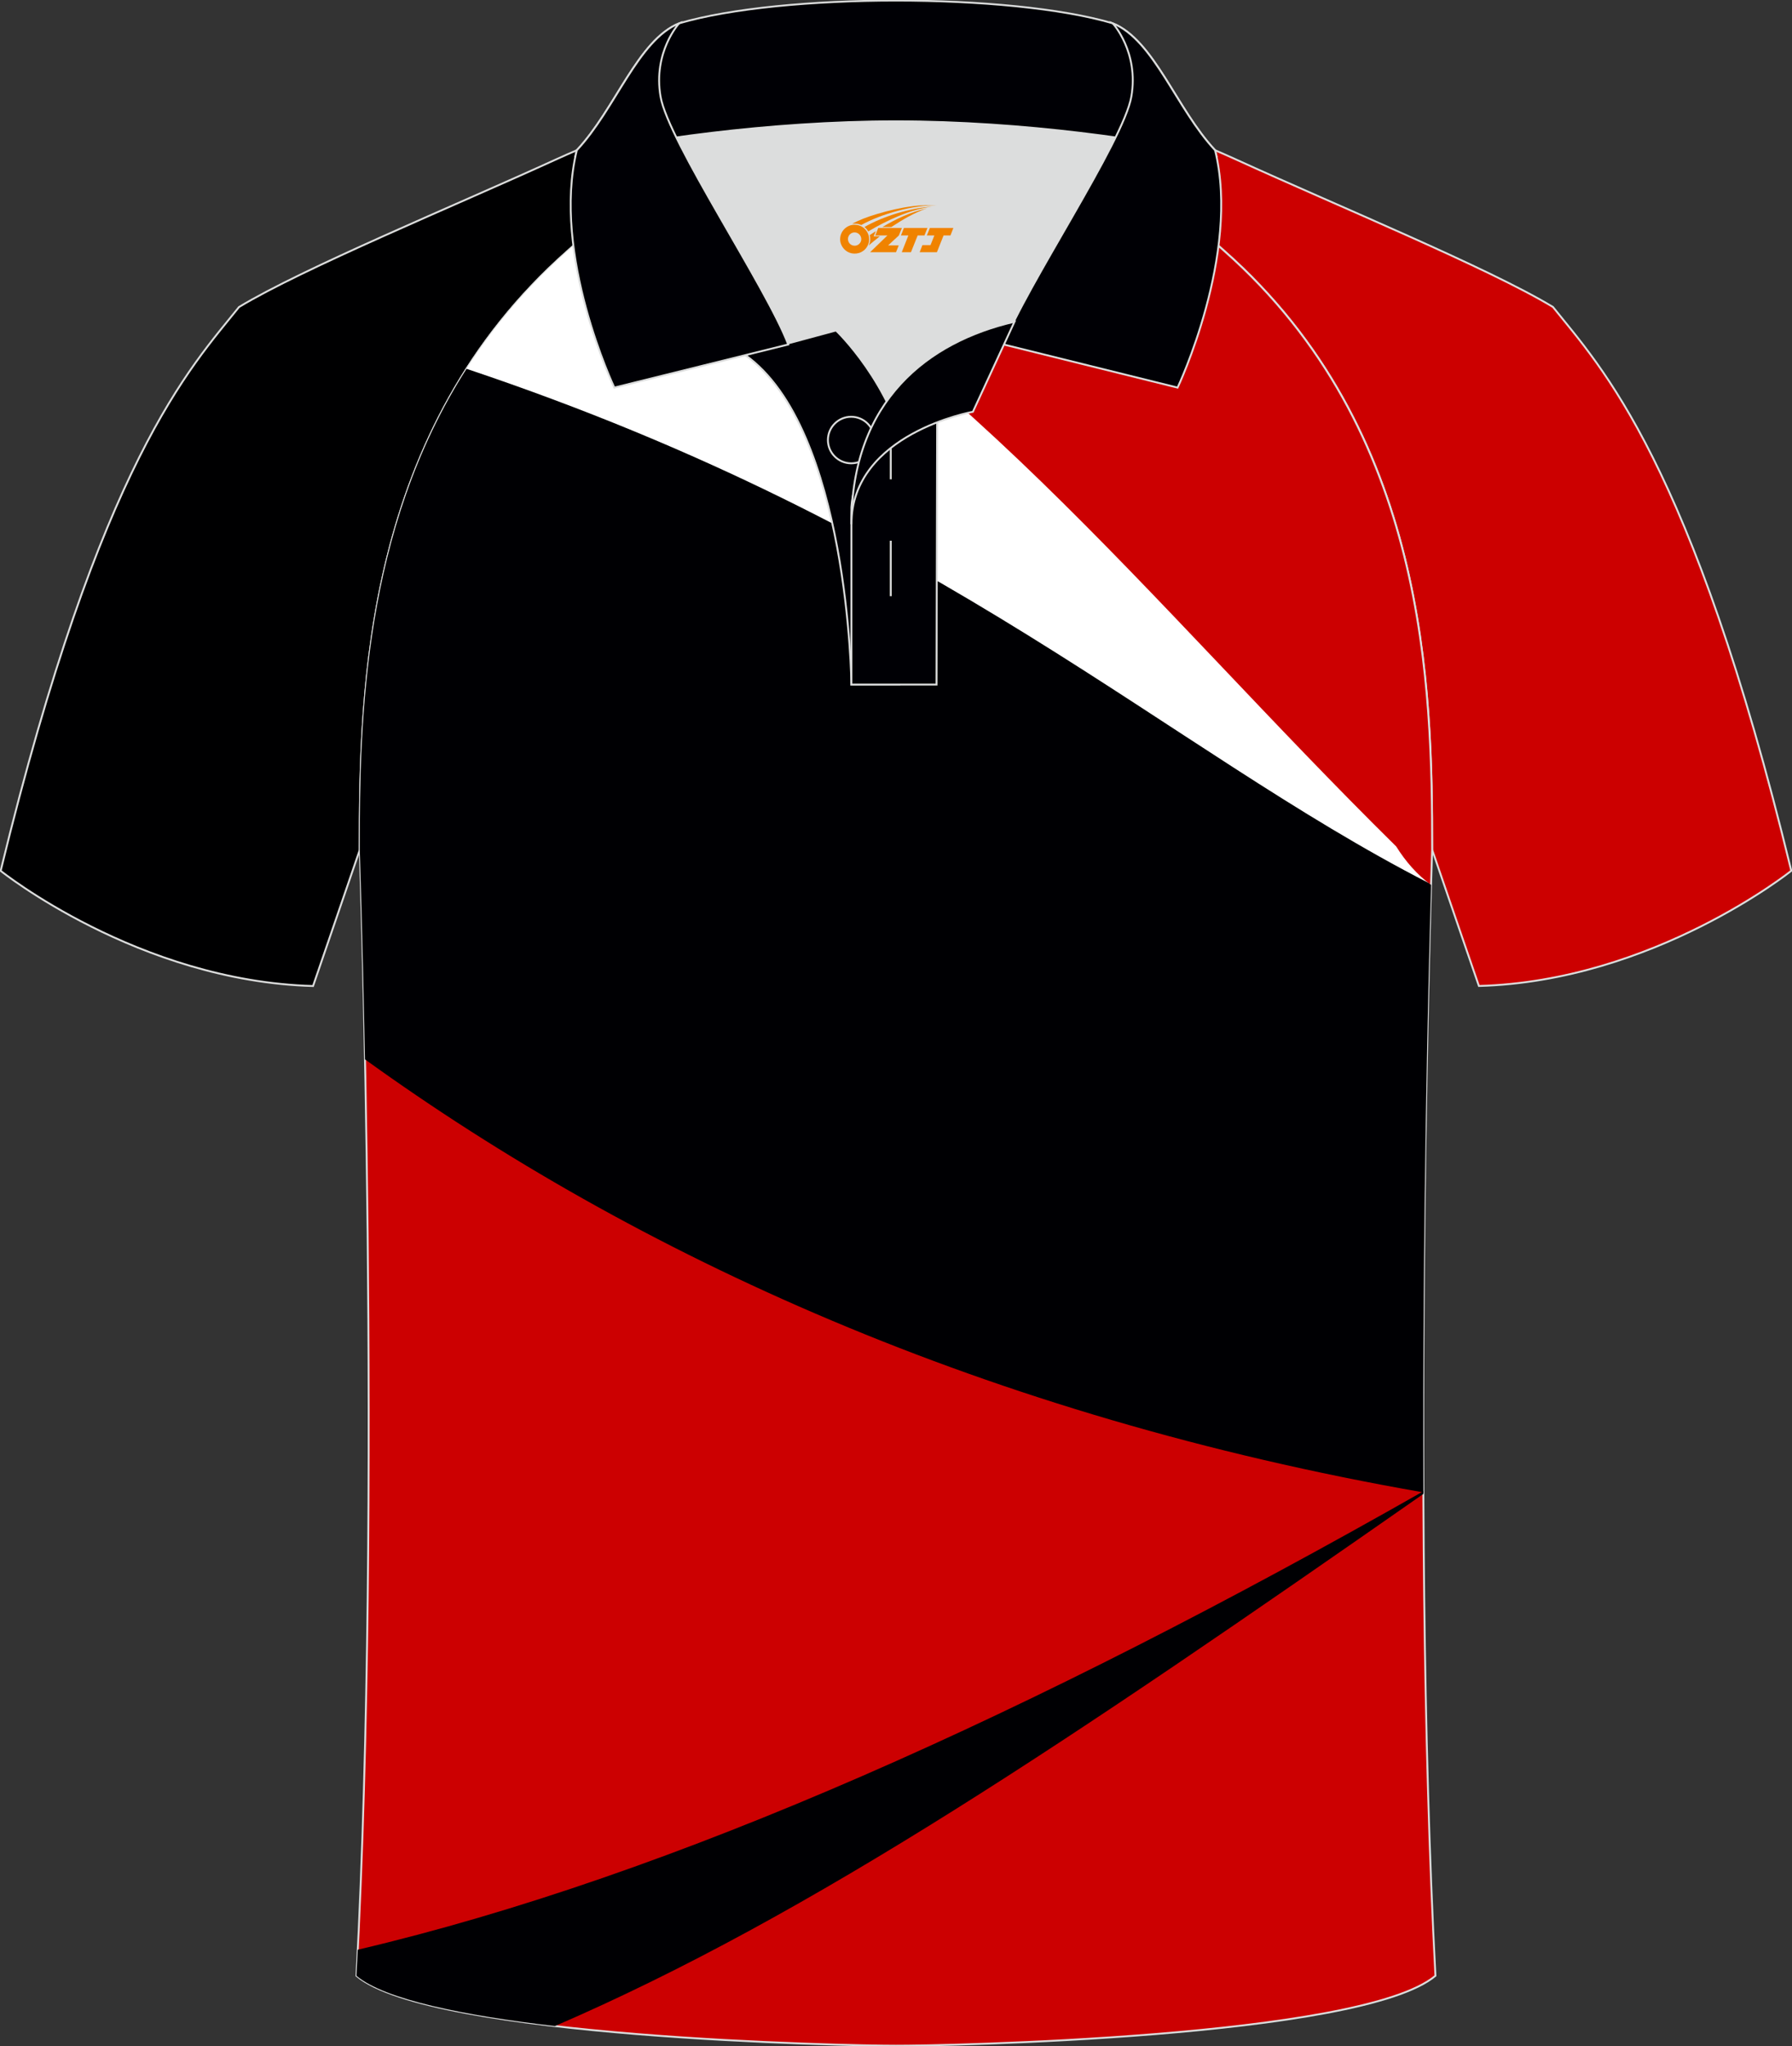 <?xml version="1.0" encoding="utf-8"?>
<!-- Generator: Adobe Illustrator 24.0.0, SVG Export Plug-In . SVG Version: 6.00 Build 0)  -->
<svg xmlns="http://www.w3.org/2000/svg" xmlns:xlink="http://www.w3.org/1999/xlink" version="1.1" id="图层_1" x="0px" y="0px" width="379.8px" height="433.5px" viewBox="0 0 379.8 433.5" enable-background="new 0 0 379.8 433.5" xml:space="preserve">
<rect x="0" y="0" width="379.8" height="433.5" fill="#333333" stroke="none"/>
<g>
	
		<path fill-rule="evenodd" clip-rule="evenodd" fill="#000001" stroke="#DCDDDD" stroke-width="0.4" stroke-miterlimit="22.926" d="   M133.09,27.74c-4.32,1.37-9.2,3.29-15.06,5.95C96.09,43.71,64.34,56.78,50.66,65.04C40.42,77.83,21.3,97.45,0.14,184.48   c0,0,29.19,23.38,66.21,24.4c0,0,7.16-20.82,9.9-28.84c0-34.68,1.03-88.85,44.05-126.87c8.01-7.36,28.69-19.88,41.87-26.31   L133.09,27.74z"/>
	
		<path fill-rule="evenodd" clip-rule="evenodd" fill="#CC0000" stroke="#DCDDDD" stroke-width="0.4" stroke-miterlimit="22.926" d="   M246.69,27.74c4.33,1.37,9.2,3.29,15.06,5.95c21.95,10.02,53.7,23.08,67.38,31.34c10.24,12.8,29.36,32.42,50.52,119.44   c0,0-29.19,23.38-66.21,24.4c0,0-7.17-20.82-9.9-28.84c0-34.68-1.03-88.85-44.05-126.87c-8.02-7.36-28.69-19.88-41.87-26.31   L246.69,27.74z"/>
	
		<path fill-rule="evenodd" clip-rule="evenodd" fill="#CC0001" stroke="#DCDDDD" stroke-width="0.4" stroke-miterlimit="22.926" d="   M76.25,180.04c0,0.08,4.68,137.18-0.7,238.51c15.6,13.15,104.62,14.84,114.34,14.82c9.72,0.03,98.74-1.67,114.34-14.82   c-5.38-101.35-0.7-238.49-0.7-238.51l0,0c0-34.68-1.03-88.85-44.05-126.87c-7.66-7.03-26.88-18.77-40.06-25.42l-59.04-0.01   c-13.19,6.64-32.42,18.39-40.08,25.43C77.28,91.19,76.25,145.36,76.25,180.04L76.25,180.04z"/>
	<g>
		<path fill-rule="evenodd" clip-rule="evenodd" fill="#000003" d="M301.68,316.47c-74.54,51.99-129.5,89.18-184.08,112.74    c-19.1-2.22-36.04-5.59-42.05-10.66c0.1-1.83,0.19-3.67,0.28-5.52c66.98-15.73,143.27-50.2,225.85-97.12V316.47z"/>
		<path fill-rule="evenodd" clip-rule="evenodd" fill="#FFFFFF" d="M303.29,188.15c-59.52-30.7-103.8-50.31-217.08-83.86    c6.39-18.1,16.88-35.91,34.09-51.12c3.77-3.46,10.34-8.06,17.62-12.64c62.54,30.66,105.61,87.18,157.99,138.78    c2,3.19,4.39,5.95,7.4,8.17L303.29,188.15z"/>
		<path fill-rule="evenodd" clip-rule="evenodd" fill="#000003" d="M301.68,316.15c-92.64-16.16-166.84-50.28-224.32-91.73    c-0.52-26.95-1.11-44.35-1.11-44.38l0,0c0-27.61,0.66-67.57,22.63-101.91c101.01,33.81,148.17,80.3,203.87,108.91l0.56,0.42    C302.75,206.24,301.43,258.34,301.68,316.15z"/>
	</g>
	<g>
		<g>
			<path fill-rule="evenodd" clip-rule="evenodd" fill="#DCDDDD" d="M187.91,85.03c6.44-9.11,16.35-14.37,26.94-16.84     c5.24-10.64,16.09-27.82,21.62-39.14c-26.77-6.52-66.39-6.52-93.16,0c6.43,13.14,20,34.17,23.66,43.71l10.22-2.75     C177.19,70.01,183.19,75.68,187.91,85.03z"/>
			
				<path fill-rule="evenodd" clip-rule="evenodd" fill="#000005" stroke="#DCDDDD" stroke-width="0.4" stroke-miterlimit="22.926" d="     M157.93,75.2l19.26-5.19c0,0,11.75,11.1,15.3,27.84s-1.86,47.18-1.86,47.18h-10.18C180.45,145.02,179.92,90.77,157.93,75.2z"/>
			
				<path fill-rule="evenodd" clip-rule="evenodd" fill="#000005" stroke="#DCDDDD" stroke-width="0.4" stroke-miterlimit="22.926" d="     M180.45,107.48v37.54h18.04l0.14-60.77C189.79,87.16,180.94,98.69,180.45,107.48z"/>
			
				<path fill-rule="evenodd" clip-rule="evenodd" fill="#000005" stroke="#DCDDDD" stroke-width="0.4" stroke-miterlimit="22.926" d="     M121.97,33.03c13.39-3.26,40.91-7.33,67.92-7.33c27,0,54.53,4.07,67.92,7.33l-0.28-1.2C249.3,23.05,244.6,8.5,235.84,4.94     c-10.94-3.22-28.44-4.82-45.95-4.82s-35.01,1.61-45.95,4.82c-8.77,3.57-13.47,18.11-21.69,26.89L121.97,33.03z"/>
			
				<path fill-rule="evenodd" clip-rule="evenodd" fill="#000005" stroke="#DCDDDD" stroke-width="0.4" stroke-miterlimit="22.926" d="     M143.94,4.94c0,0-5.58,6.05-3.94,15.53c1.63,9.49,22.57,40.53,27.06,52.51l-36.86,9.13c0,0-13.39-28.22-7.95-50.28     C130.48,23.05,135.18,8.51,143.94,4.94z"/>
			
				<path fill-rule="evenodd" clip-rule="evenodd" fill="#000005" stroke="#DCDDDD" stroke-width="0.4" stroke-miterlimit="22.926" d="     M235.84,4.94c0,0,5.58,6.05,3.94,15.53c-1.63,9.49-22.57,40.53-27.06,52.51l36.86,9.13c0,0,13.39-28.22,7.95-50.28     C249.31,23.05,244.6,8.51,235.84,4.94z"/>
			<path fill="none" stroke="#DCDDDD" stroke-width="0.4" stroke-miterlimit="22.926" d="M180.4,98.15c2.72,0,4.93-2.21,4.93-4.93     s-2.21-4.93-4.93-4.93c-2.72,0-4.93,2.21-4.93,4.93S177.69,98.15,180.4,98.15z"/>
			
				<line fill="none" stroke="#DCDDDD" stroke-width="0.4" stroke-miterlimit="22.926" x1="188.79" y1="114.55" x2="188.79" y2="126.3"/>
			
				<line fill="none" stroke="#DCDDDD" stroke-width="0.4" stroke-miterlimit="22.926" x1="188.79" y1="89.79" x2="188.79" y2="101.54"/>
			
				<path fill-rule="evenodd" clip-rule="evenodd" fill="#000005" stroke="#DCDDDD" stroke-width="0.4" stroke-miterlimit="22.926" d="     M215.01,68.16l-8.81,19.07c0,0-25.75,4.58-25.75,23.82C180.45,84.87,196.73,72.36,215.01,68.16z"/>
		</g>
		
	</g>
</g>
<g id="图层_x0020_1">
	<path fill="#F08300" d="M178.24,51.69c0.416,1.136,1.472,1.984,2.752,2.032c0.144,0,0.304,0,0.448-0.016h0.016   c0.016,0,0.064,0,0.128-0.016c0.032,0,0.048-0.016,0.08-0.016c0.064-0.016,0.144-0.032,0.224-0.048c0.016,0,0.016,0,0.032,0   c0.192-0.048,0.4-0.112,0.576-0.208c0.192-0.096,0.4-0.224,0.608-0.384c0.672-0.56,1.104-1.408,1.104-2.352   c0-0.224-0.032-0.448-0.08-0.672l0,0C184.08,49.81,184.03,49.64,183.95,49.46C183.48,48.37,182.4,47.61,181.13,47.61C179.44,47.61,178.06,48.98,178.06,50.68C178.06,51.03,178.12,51.37,178.24,51.69L178.24,51.69L178.24,51.69z M182.54,50.71L182.54,50.71C182.51,51.49,181.85,52.09,181.07,52.05C180.28,52.02,179.69,51.37,179.72,50.58c0.032-0.784,0.688-1.376,1.472-1.344   C181.96,49.27,182.57,49.94,182.54,50.71L182.54,50.71z"/>
	<polygon fill="#F08300" points="196.57,48.29 ,195.93,49.88 ,194.49,49.88 ,193.07,53.43 ,191.12,53.43 ,192.52,49.88 ,190.94,49.88    ,191.58,48.29"/>
	<path fill="#F08300" d="M198.54,43.56c-1.008-0.096-3.024-0.144-5.056,0.112c-2.416,0.304-5.152,0.912-7.616,1.664   C183.82,45.94,181.95,46.66,180.6,47.43C180.8,47.4,180.99,47.38,181.18,47.38c0.48,0,0.944,0.112,1.36,0.288   C186.64,45.35,193.84,43.3,198.54,43.56L198.54,43.56L198.54,43.56z"/>
	<path fill="#F08300" d="M184.01,49.03c4-2.368,8.88-4.672,13.488-5.248c-4.608,0.288-10.224,2-14.288,4.304   C183.53,48.34,183.8,48.66,184.01,49.03C184.01,49.03,184.01,49.03,184.01,49.03z"/>
	<polygon fill="#F08300" points="202.06,48.29 ,201.44,49.88 ,199.98,49.88 ,198.57,53.43 ,198.11,53.43 ,196.6,53.43 ,194.91,53.43    ,195.5,51.93 ,197.21,51.93 ,198.03,49.88 ,196.44,49.88 ,197.08,48.29"/>
	<polygon fill="#F08300" points="191.15,48.29 ,190.51,49.88 ,188.22,51.99 ,190.48,51.99 ,189.9,53.43 ,184.41,53.43 ,188.08,49.88    ,185.5,49.88 ,186.14,48.29"/>
	<path fill="#F08300" d="M196.43,44.15c-3.376,0.752-6.464,2.192-9.424,3.952h1.888C191.32,46.53,193.66,45.1,196.43,44.15z    M185.63,48.97C185,49.35,184.94,49.4,184.33,49.81c0.064,0.256,0.112,0.544,0.112,0.816c0,0.496-0.112,0.976-0.32,1.392   c0.176-0.16,0.32-0.304,0.432-0.4c0.272-0.24,0.768-0.64,1.6-1.296l0.32-0.256H185.15l0,0L185.63,48.97L185.63,48.97L185.63,48.97z"/>
</g>
</svg>